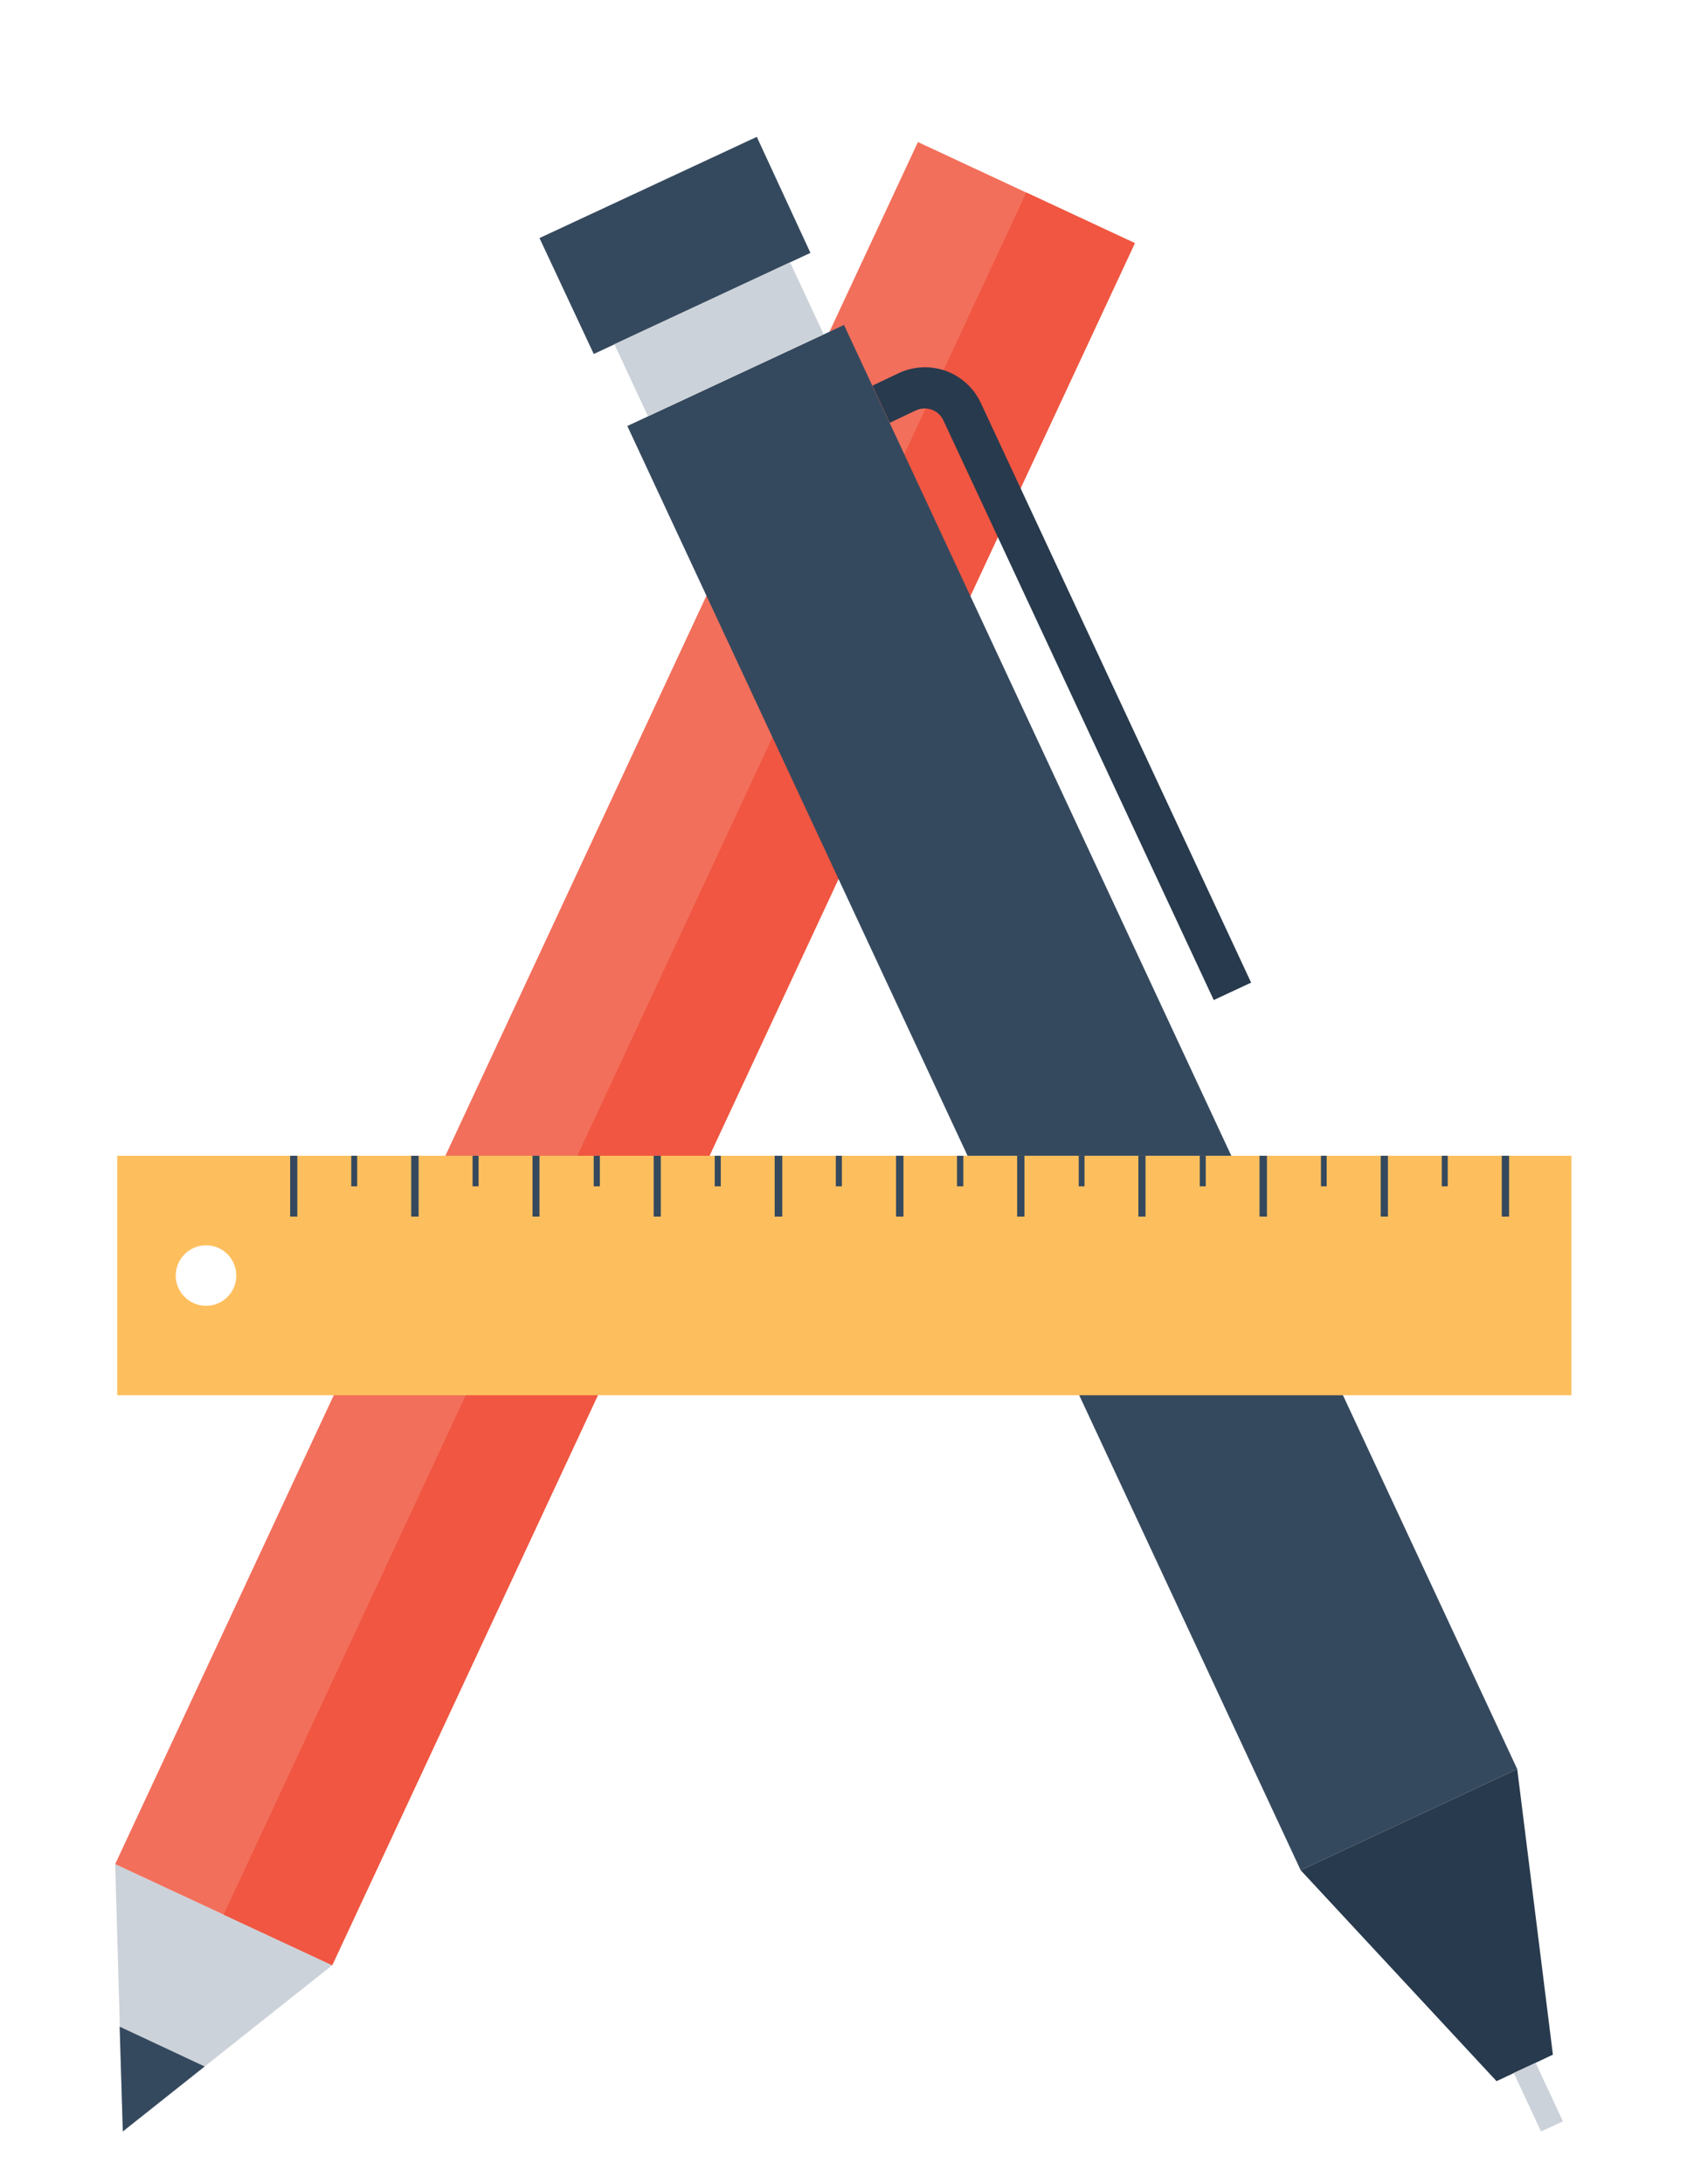 <?xml version="1.0" encoding="utf-8"?>
<!-- Generator: Adobe Illustrator 16.0.0, SVG Export Plug-In . SVG Version: 6.00 Build 0)  -->
<!DOCTYPE svg PUBLIC "-//W3C//DTD SVG 1.1//EN" "http://www.w3.org/Graphics/SVG/1.1/DTD/svg11.dtd">
<svg version="1.1" id="Layer_2" xmlns="http://www.w3.org/2000/svg" xmlns:xlink="http://www.w3.org/1999/xlink" x="0px" y="0px"
	 width="612px" height="792px" viewBox="0 0 612 792" enable-background="new 0 0 612 792" xml:space="preserve">
<g>
	<g>
		<g>
			<polygon fill="#CCD2D9" points="41.786,675.931 44.558,772.878 120.518,712.598 			"/>
			<polygon fill="#F26F5B" points="120.518,712.598 41.786,675.931 332.996,51.508 411.693,88.163 			"/>
			<polygon fill="#F05641" points="120.518,712.598 81.135,694.27 372.323,69.813 411.693,88.163 			"/>
			<polygon fill="#35495E" points="43.402,734.876 44.558,772.878 74.243,749.31 			"/>
		</g>
		<g>
			<polygon fill="#35495E" points="550.412,641.477 471.851,678.153 227.576,154.47 306.184,117.826 			"/>
			<polygon fill="#35495E" points="294.007,91.698 215.398,128.359 195.712,86.322 274.546,49.622 			"/>
			<polygon fill="#283A4D" points="563.354,745.033 542.905,754.641 471.851,678.153 550.412,641.477 			"/>
			<polygon fill="#CCD2D9" points="567.002,769.231 559.043,772.878 549.146,751.633 557.104,748.03 			"/>
			<polygon fill="#CCD2D9" points="235.061,150.912 298.787,121.204 286.622,95.11 222.874,124.802 			"/>
			<path fill="#283A4D" d="M440.313,362.622L342.244,152.45c-0.819-1.785-2.356-3.198-4.13-3.867
				c-1.829-0.696-3.884-0.601-5.681,0.146l-9.64,4.579l-6.275-13.485l9.618-4.563c5.287-2.475,11.505-2.783,17.162-0.718
				c5.409,2.037,10.009,6.145,12.502,11.548l98.079,210.217L440.313,362.622z"/>
		</g>
		<g>
			<path fill="#FDBF5D" d="M42.515,505.922h527.55v-86.841H42.515V505.922z M85.725,462.544c0,6.026-4.906,10.953-10.977,10.953
				c-6.026,0-10.998-4.927-10.998-10.953c0-6.084,4.972-10.999,10.998-10.999C80.819,451.545,85.725,456.46,85.725,462.544z"/>
			<g>
				<g>
					<g>
						<g>
							<rect x="105.252" y="419.081" fill="#35495E" width="2.605" height="22.06"/>
							<rect x="149.182" y="419.081" fill="#35495E" width="2.682" height="22.06"/>
							<rect x="193.188" y="419.081" fill="#35495E" width="2.525" height="22.06"/>
							<rect x="237.137" y="419.081" fill="#35495E" width="2.593" height="22.06"/>
							<rect x="281.033" y="419.081" fill="#35495E" width="2.761" height="22.06"/>
							<rect x="325.05" y="419.081" fill="#35495E" width="2.705" height="22.06"/>
							<rect x="368.989" y="419.081" fill="#35495E" width="2.659" height="22.06"/>
							<rect x="412.974" y="419.081" fill="#35495E" width="2.594" height="22.06"/>
							<rect x="456.923" y="419.081" fill="#35495E" width="2.694" height="22.06"/>
							<rect x="500.896" y="419.081" fill="#35495E" width="2.604" height="22.06"/>
							<rect x="544.803" y="419.081" fill="#35495E" width="2.658" height="22.06"/>
						</g>
					</g>
					<g>
						<g>
							<rect x="523.039" y="419.081" fill="#35495E" width="2.166" height="11.094"/>
							<rect x="479.202" y="419.081" fill="#35495E" width="2.088" height="11.094"/>
							<rect x="435.24" y="419.081" fill="#35495E" width="2.176" height="11.094"/>
							<rect x="391.335" y="419.081" fill="#35495E" width="2.109" height="11.094"/>
							<rect x="347.182" y="419.081" fill="#35495E" width="2.29" height="11.094"/>
							<rect x="303.21" y="419.081" fill="#35495E" width="2.209" height="11.094"/>
							<rect x="259.282" y="419.081" fill="#35495E" width="2.2" height="11.094"/>
							<rect x="215.387" y="419.081" fill="#35495E" width="2.224" height="11.094"/>
							<rect x="171.437" y="419.081" fill="#35495E" width="2.188" height="11.094"/>
							<rect x="127.43" y="419.081" fill="#35495E" width="2.156" height="11.094"/>
						</g>
					</g>
				</g>
			</g>
		</g>
	</g>
</g>
</svg>
